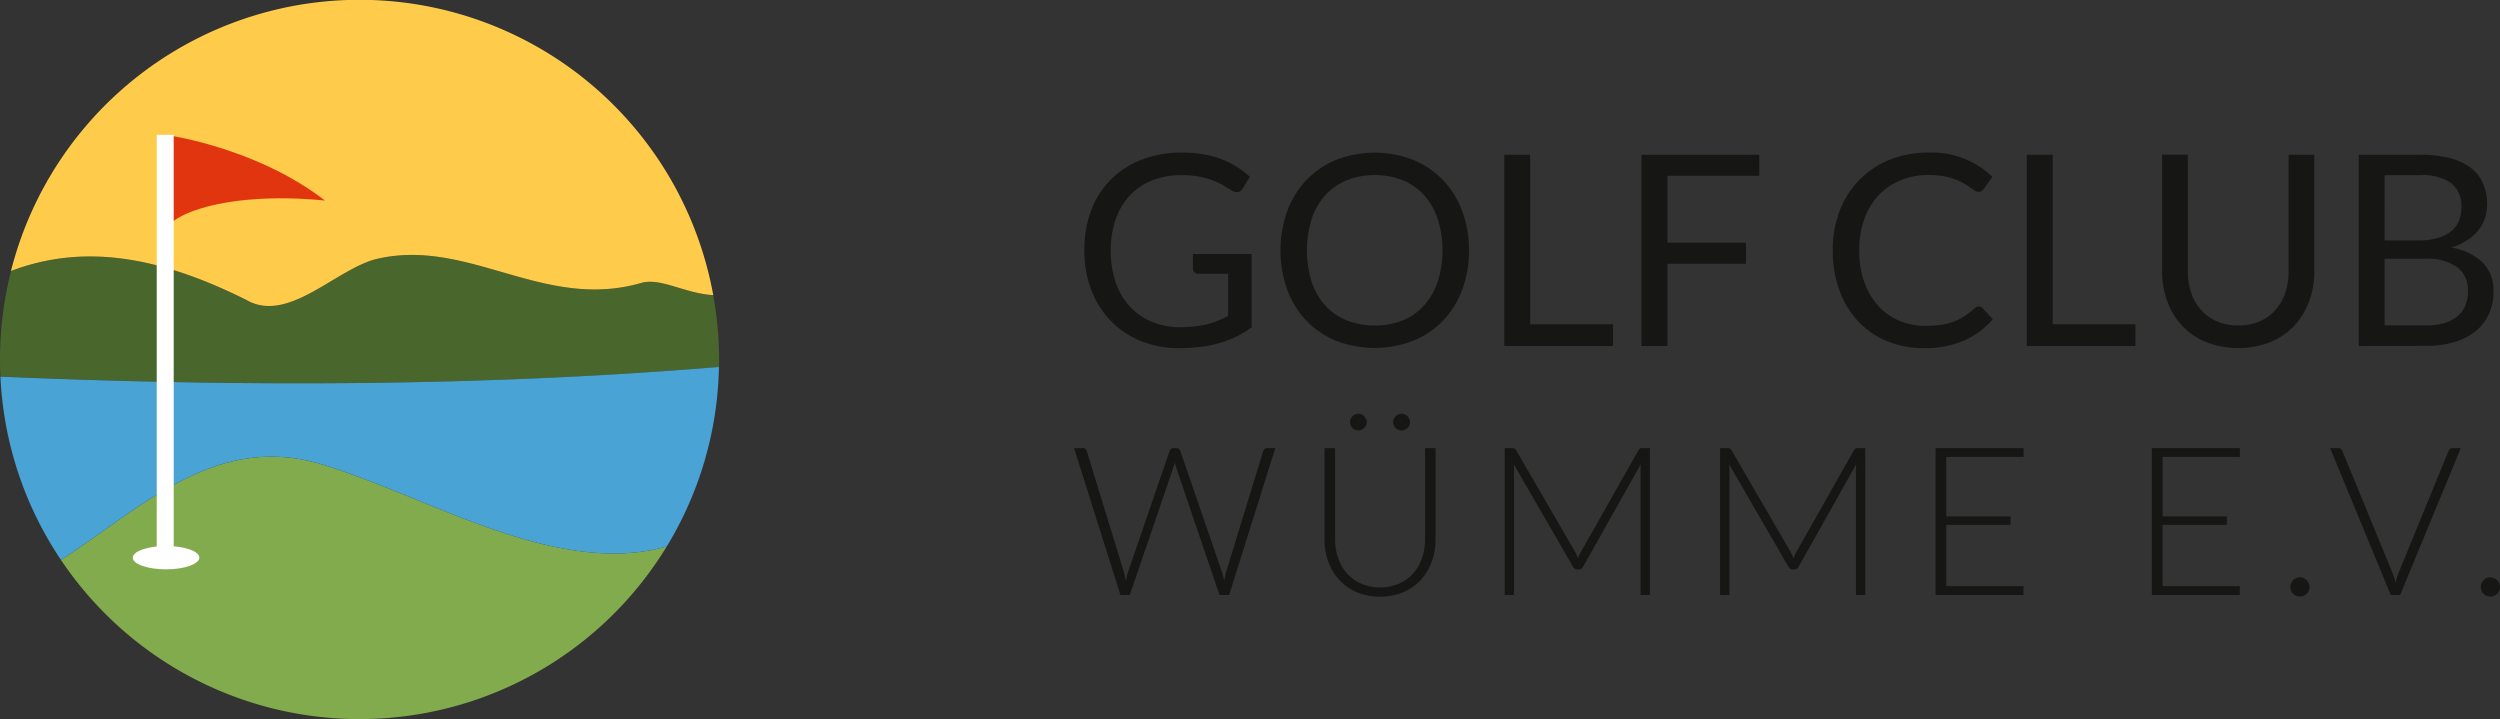 <?xml version="1.0" encoding="UTF-8"?>
<svg xmlns="http://www.w3.org/2000/svg" viewBox="0 0 294.46 84.7">
  <rect x="0" y="0" width="294.46" height="84.7" fill="#333333" stroke="none"/>
  <defs>
    <clipPath id="a">
      <rect width="294.46" height="84.7" fill="none" data-name="Rechteck 128"></rect>
    </clipPath>
  </defs>
  <g data-name="Gruppe 4">
    <g clip-path="url(#a)" data-name="Gruppe 3">
      <path fill="#161615" d="M139.08 38.53a14.87 14.87 0 0 0 1.67-.09 10.5 10.5 0 0 0 1.44-.25 9.55 9.55 0 0 0 1.27-.42c.4-.16.8-.35 1.2-.56v-4.96h-3.5a.66.66 0 0 1-.47-.18.56.56 0 0 1-.18-.42v-1.73h6.91v8.64a12.53 12.53 0 0 1-1.76 1.07 11.97 11.97 0 0 1-1.97.76 14.3 14.3 0 0 1-2.24.46 21.07 21.07 0 0 1-2.6.15 11.7 11.7 0 0 1-4.49-.84 10.36 10.36 0 0 1-3.52-2.36 10.7 10.7 0 0 1-2.3-3.64 12.77 12.77 0 0 1-.82-4.67 13.1 13.1 0 0 1 .8-4.7 10.1 10.1 0 0 1 5.95-5.98 13 13 0 0 1 4.77-.84 14.72 14.72 0 0 1 2.48.2 11.7 11.7 0 0 1 2.13.57 9.96 9.96 0 0 1 1.82.9 11.01 11.01 0 0 1 1.55 1.19l-.86 1.38a.8.8 0 0 1-.7.42 1.1 1.1 0 0 1-.54-.17q-.4-.22-.88-.53a7.55 7.55 0 0 0-1.19-.6 9.6 9.6 0 0 0-1.65-.5 10.91 10.91 0 0 0-2.25-.2 9.12 9.12 0 0 0-3.45.62 7.26 7.26 0 0 0-2.62 1.77 7.85 7.85 0 0 0-1.67 2.8 10.99 10.99 0 0 0-.58 3.69 11.18 11.18 0 0 0 .6 3.8 8.03 8.03 0 0 0 1.7 2.85 7.35 7.35 0 0 0 2.61 1.77 8.77 8.77 0 0 0 3.33.61" data-name="Pfad 44"></path>
      <path fill="#161615" d="M173.02 29.5a13 13 0 0 1-.8 4.64 10.63 10.63 0 0 1-2.26 3.64 10.1 10.1 0 0 1-3.52 2.36 12.63 12.63 0 0 1-9.06 0 10.13 10.13 0 0 1-3.5-2.36 10.63 10.63 0 0 1-2.26-3.64 13.85 13.85 0 0 1 0-9.29 10.73 10.73 0 0 1 2.26-3.64 10.17 10.17 0 0 1 3.5-2.38 12.51 12.51 0 0 1 9.06 0 10.14 10.14 0 0 1 3.52 2.38 10.73 10.73 0 0 1 2.26 3.64 13.01 13.01 0 0 1 .8 4.65m-3.12 0a11.45 11.45 0 0 0-.57-3.73 7.87 7.87 0 0 0-1.6-2.79 6.96 6.96 0 0 0-2.51-1.75 9.15 9.15 0 0 0-6.59 0 7.03 7.03 0 0 0-2.52 1.75 7.82 7.82 0 0 0-1.61 2.8 12.52 12.52 0 0 0 0 7.43 7.83 7.83 0 0 0 1.6 2.78 6.93 6.93 0 0 0 2.53 1.75 9.26 9.26 0 0 0 6.59 0 6.86 6.86 0 0 0 2.5-1.75 7.87 7.87 0 0 0 1.6-2.78 11.39 11.39 0 0 0 .58-3.71" data-name="Pfad 45"></path>
      <path fill="#161615" d="M180.23 38.19h9.75v2.56h-12.8V18.23h3.05Z" data-name="Pfad 46"></path>
      <path fill="#161615" d="M207.22 18.23v2.48H196.4v7.87h9.25v2.49h-9.25v9.68h-3.06V18.23Z" data-name="Pfad 47"></path>
      <path fill="#161615" d="M233.06 36.1a.63.63 0 0 1 .46.2l1.2 1.3a9.63 9.63 0 0 1-3.36 2.5 11.44 11.44 0 0 1-4.76.9 11.19 11.19 0 0 1-4.41-.85 9.69 9.69 0 0 1-3.38-2.36 10.65 10.65 0 0 1-2.17-3.63 13.57 13.57 0 0 1-.77-4.67 12.77 12.77 0 0 1 .82-4.67 10.65 10.65 0 0 1 2.32-3.64 10.36 10.36 0 0 1 3.58-2.37 12.15 12.15 0 0 1 4.6-.84 10.26 10.26 0 0 1 7.48 2.86l-1 1.4a1.09 1.09 0 0 1-.24.26.7.7 0 0 1-.41.1.8.8 0 0 1-.44-.15l-.54-.37c-.2-.15-.45-.3-.74-.47a6.49 6.49 0 0 0-1-.47 8.3 8.3 0 0 0-1.35-.37 9.38 9.38 0 0 0-1.78-.15 8.56 8.56 0 0 0-3.3.62 7.41 7.41 0 0 0-2.6 1.77 8.05 8.05 0 0 0-1.68 2.8 10.66 10.66 0 0 0-.6 3.7 10.86 10.86 0 0 0 .6 3.75 8.29 8.29 0 0 0 1.65 2.79 6.96 6.96 0 0 0 2.47 1.74 7.9 7.9 0 0 0 3.08.6 12.64 12.64 0 0 0 1.81-.12 7.53 7.53 0 0 0 1.49-.37 6.3 6.3 0 0 0 1.27-.64 10.01 10.01 0 0 0 1.19-.92.8.8 0 0 1 .52-.23" data-name="Pfad 48"></path>
      <path fill="#161615" d="M241.77 38.19h9.75v2.56h-12.8V18.23h3.05Z" data-name="Pfad 49"></path>
      <path fill="#161615" d="M263.63 38.33a6.3 6.3 0 0 0 2.5-.47 5.24 5.24 0 0 0 1.86-1.33 5.75 5.75 0 0 0 1.17-2.02 7.99 7.99 0 0 0 .4-2.6V18.23h3.03V31.9a10.26 10.26 0 0 1-.62 3.62 8.38 8.38 0 0 1-1.78 2.88 8.1 8.1 0 0 1-2.82 1.91 10.46 10.46 0 0 1-7.48 0 8.18 8.18 0 0 1-2.83-1.9 8.33 8.33 0 0 1-1.78-2.9 10.26 10.26 0 0 1-.62-3.6v-13.7h3.03V31.9a8 8 0 0 0 .4 2.6 5.77 5.77 0 0 0 1.17 2.02 5.3 5.3 0 0 0 1.86 1.33 6.25 6.25 0 0 0 2.51.48" data-name="Pfad 50"></path>
      <path fill="#161615" d="M277.82 40.75V18.23H285a13.75 13.75 0 0 1 3.58.4 6.92 6.92 0 0 1 2.47 1.17 4.58 4.58 0 0 1 1.43 1.84 6.25 6.25 0 0 1 .46 2.46 4.99 4.99 0 0 1-.26 1.6 4.68 4.68 0 0 1-.78 1.43 5.57 5.57 0 0 1-1.33 1.18 7.35 7.35 0 0 1-1.86.85 6.94 6.94 0 0 1 3.73 1.78 4.65 4.65 0 0 1 1.25 3.4 6.32 6.32 0 0 1-.52 2.6 5.58 5.58 0 0 1-1.54 2.03 7.19 7.19 0 0 1-2.49 1.3 11.14 11.14 0 0 1-3.35.47Zm3.05-12.43h4.02a7.8 7.8 0 0 0 2.24-.29 4.52 4.52 0 0 0 1.56-.78 3.06 3.06 0 0 0 .92-1.22 4.03 4.03 0 0 0 .3-1.56 3.45 3.45 0 0 0-1.2-2.91 6.04 6.04 0 0 0-3.7-.93h-4.14Zm0 2.16v7.85h4.87a7.39 7.39 0 0 0 2.24-.3 4.15 4.15 0 0 0 1.54-.84 3.24 3.24 0 0 0 .89-1.3 4.59 4.59 0 0 0 .28-1.64 3.38 3.38 0 0 0-1.23-2.75 5.79 5.79 0 0 0-3.73-1.02Z" data-name="Pfad 51"></path>
      <path fill="#161615" d="M126.51 52.78h1.04a.43.43 0 0 1 .45.33l4.36 14.22a5.31 5.31 0 0 1 .13.53l.12.58.12-.58a4.67 4.67 0 0 1 .15-.53l4.88-14.22a.52.52 0 0 1 .17-.23.46.46 0 0 1 .3-.1h.34a.42.42 0 0 1 .28.1.6.6 0 0 1 .17.23l4.89 14.22c.06.16.1.33.15.5s.1.38.13.58l.11-.56a4.68 4.68 0 0 1 .13-.52l4.36-14.22a.44.44 0 0 1 .16-.23.48.48 0 0 1 .3-.1h.96l-5.44 17.3h-1.13l-5.1-15a6.17 6.17 0 0 1-.17-.63 6.38 6.38 0 0 1-.17.62l-5.13 15.01h-1.1Z" data-name="Pfad 52"></path>
      <path fill="#161615" d="M162.54 69.19a5.47 5.47 0 0 0 2.23-.44 4.77 4.77 0 0 0 1.67-1.2 5.32 5.32 0 0 0 1.05-1.82 6.87 6.87 0 0 0 .36-2.25v-10.7h1.24v10.7a7.73 7.73 0 0 1-.45 2.67 6.39 6.39 0 0 1-1.3 2.16 6 6 0 0 1-2.06 1.45 7.37 7.37 0 0 1-5.47 0 6 6 0 0 1-2.06-1.45 6.35 6.35 0 0 1-1.3-2.16 7.73 7.73 0 0 1-.45-2.67v-10.7h1.25v10.69a6.84 6.84 0 0 0 .36 2.25 5.35 5.35 0 0 0 1.04 1.82 4.78 4.78 0 0 0 1.67 1.2 5.41 5.41 0 0 0 2.23.45m-1.56-19.46a.84.84 0 0 1-.09.38 1.06 1.06 0 0 1-.22.3 1.08 1.08 0 0 1-.31.2.94.94 0 0 1-.38.09.9.9 0 0 1-.37-.08 1.1 1.1 0 0 1-.32-.2.97.97 0 0 1-.2-.32.9.9 0 0 1-.09-.37.95.95 0 0 1 .08-.38 1.1 1.1 0 0 1 .21-.32 1 1 0 0 1 .32-.22.9.9 0 0 1 .37-.08.95.95 0 0 1 .38.08.99.99 0 0 1 .31.22 1.2 1.2 0 0 1 .22.32.88.88 0 0 1 .09.38m5.08 0a.9.9 0 0 1-.07.38.93.93 0 0 1-.22.3 1.17 1.17 0 0 1-.32.2.9.9 0 0 1-.38.09.93.93 0 0 1-.38-.08 1.07 1.07 0 0 1-.31-.2.95.95 0 0 1-.22-.32.9.9 0 0 1-.08-.37.97.97 0 0 1 .3-.7.94.94 0 0 1 .7-.3.9.9 0 0 1 .37.08 1.06 1.06 0 0 1 .32.22 1.04 1.04 0 0 1 .22.32.95.95 0 0 1 .08.38" data-name="Pfad 53"></path>
      <path fill="#161615" d="M185.86 65.78a11 11 0 0 1 .15-.39 3.44 3.44 0 0 1 .18-.36l6.8-12.01a.45.45 0 0 1 .2-.2.8.8 0 0 1 .27-.04h.87v17.3h-1.1V55.34a6.57 6.57 0 0 1 .03-.67l-6.8 12.09a.54.54 0 0 1-.5.31h-.2a.55.55 0 0 1-.48-.31l-7-12.1a6.67 6.67 0 0 1 .05.68v14.74h-1.1v-17.3h.86a.85.85 0 0 1 .28.04.44.44 0 0 1 .2.2l6.98 12.03a4.92 4.92 0 0 1 .31.73" data-name="Pfad 54"></path>
      <path fill="#161615" d="M211.24 65.78a11 11 0 0 1 .15-.39 3.44 3.44 0 0 1 .18-.36l6.8-12.01a.45.45 0 0 1 .2-.2.8.8 0 0 1 .27-.04h.86v17.3h-1.1V55.34a6.58 6.58 0 0 1 .04-.67l-6.8 12.09a.54.54 0 0 1-.5.31h-.2a.55.55 0 0 1-.49-.31l-7-12.1a6.67 6.67 0 0 1 .05.69v14.73h-1.1v-17.3h.86a.85.85 0 0 1 .28.04.44.44 0 0 1 .2.2l6.98 12.02a4.91 4.91 0 0 1 .32.74" data-name="Pfad 55"></path>
      <path fill="#161615" d="M238.35 52.78v1.04h-9.11v7h7.58v1h-7.58v7.22h9.1v1.04h-10.36v-17.3Z" data-name="Pfad 56"></path>
      <path fill="#161615" d="M263.82 52.78v1.04h-9.1v7h7.57v1h-7.58v7.22h9.1v1.04h-10.36v-17.3Z" data-name="Pfad 57"></path>
      <path fill="#161615" d="M269.77 69.14a1.14 1.14 0 0 1 .09-.44 1.1 1.1 0 0 1 .23-.36 1.19 1.19 0 0 1 .36-.25 1.06 1.06 0 0 1 .44-.09 1.07 1.07 0 0 1 .44.1 1.18 1.18 0 0 1 .36.24 1.2 1.2 0 0 1 .25.36 1.12 1.12 0 0 1 0 .89 1.21 1.21 0 0 1-.25.35 1.08 1.08 0 0 1-.36.24 1.15 1.15 0 0 1-.44.08 1.1 1.1 0 0 1-1.12-1.12" data-name="Pfad 58"></path>
      <path fill="#161615" d="M274.45 52.78h1a.43.43 0 0 1 .27.1.6.6 0 0 1 .17.23l5.9 14.35a7.71 7.71 0 0 1 .37 1.2 6.6 6.6 0 0 1 .36-1.2l5.88-14.35a.65.65 0 0 1 .17-.23.43.43 0 0 1 .29-.1h.98l-7.14 17.3h-1.11Z" data-name="Pfad 59"></path>
      <path fill="#161615" d="M292.2 69.14a1.15 1.15 0 0 1 .08-.44 1.1 1.1 0 0 1 .24-.36 1.19 1.19 0 0 1 .35-.25 1.06 1.06 0 0 1 .45-.09 1.07 1.07 0 0 1 .44.1 1.18 1.18 0 0 1 .36.24 1.2 1.2 0 0 1 .25.36 1.12 1.12 0 0 1 0 .89 1.21 1.21 0 0 1-.25.35 1.08 1.08 0 0 1-.36.24 1.15 1.15 0 0 1-.44.08 1.1 1.1 0 0 1-1.12-1.12" data-name="Pfad 60"></path>
      <path fill="#81ab4c" d="M37.27 54.52C25.11 51.2 16.52 59.94 7.18 65.95a42.36 42.36 0 0 0 71.35-1.58c-13.29 3.74-28.6-6.24-41.25-9.85" data-name="Pfad 61"></path>
      <path fill="#49662c" d="M75.6 33.3c-11.63 3.42-20.53-5.47-31.48-2.74-4.8 1.37-10.27 7.53-15.06 4.8-9.9-4.96-18.92-6.8-27.76-3.44A42.43 42.43 0 0 0 0 42.35c0 .67.02 1.34.05 2 28.02 1.2 56.6 1.2 84.64-1.13l.01-.87a42.56 42.56 0 0 0-.7-7.59c-3.28-.18-6.08-2.04-8.4-1.46" data-name="Pfad 62"></path>
      <path fill="#ffcb4a" d="M29.06 35.35c4.8 2.74 10.27-3.42 15.06-4.79 10.95-2.74 19.85 6.16 31.49 2.74 2.3-.58 5.11 1.28 8.4 1.46a42.35 42.35 0 0 0-82.72-2.84c8.85-3.37 17.87-1.52 27.77 3.43" data-name="Pfad 63"></path>
      <path fill="#49a3d5" d="M.05 44.36a42.13 42.13 0 0 0 7.13 21.59c9.34-6.01 17.93-14.75 30.1-11.43 12.66 3.61 27.96 13.6 41.25 9.85a42.14 42.14 0 0 0 6.15-21.15c-28.03 2.32-56.6 2.34-84.63 1.14" data-name="Pfad 64"></path>
      <path fill="#fff" d="M15.64 65.69c0-.76 1.76-1.38 3.92-1.38s3.92.61 3.92 1.37-1.76 1.38-3.92 1.38-3.92-.61-3.92-1.37" data-name="Pfad 65"></path>
      <path fill="#e13510" d="M19.46 28.53V15.88s10.56 1.38 18.82 7.74c-12.45-1.24-20.4 2.12-18.82 4.9" data-name="Pfad 66"></path>
      <line y2="49.72" fill="none" stroke="#fff" stroke-miterlimit="10" stroke-width="2" data-name="Linie 4" transform="translate(19.46 15.88)"></line>
    </g>
  </g>
</svg>
